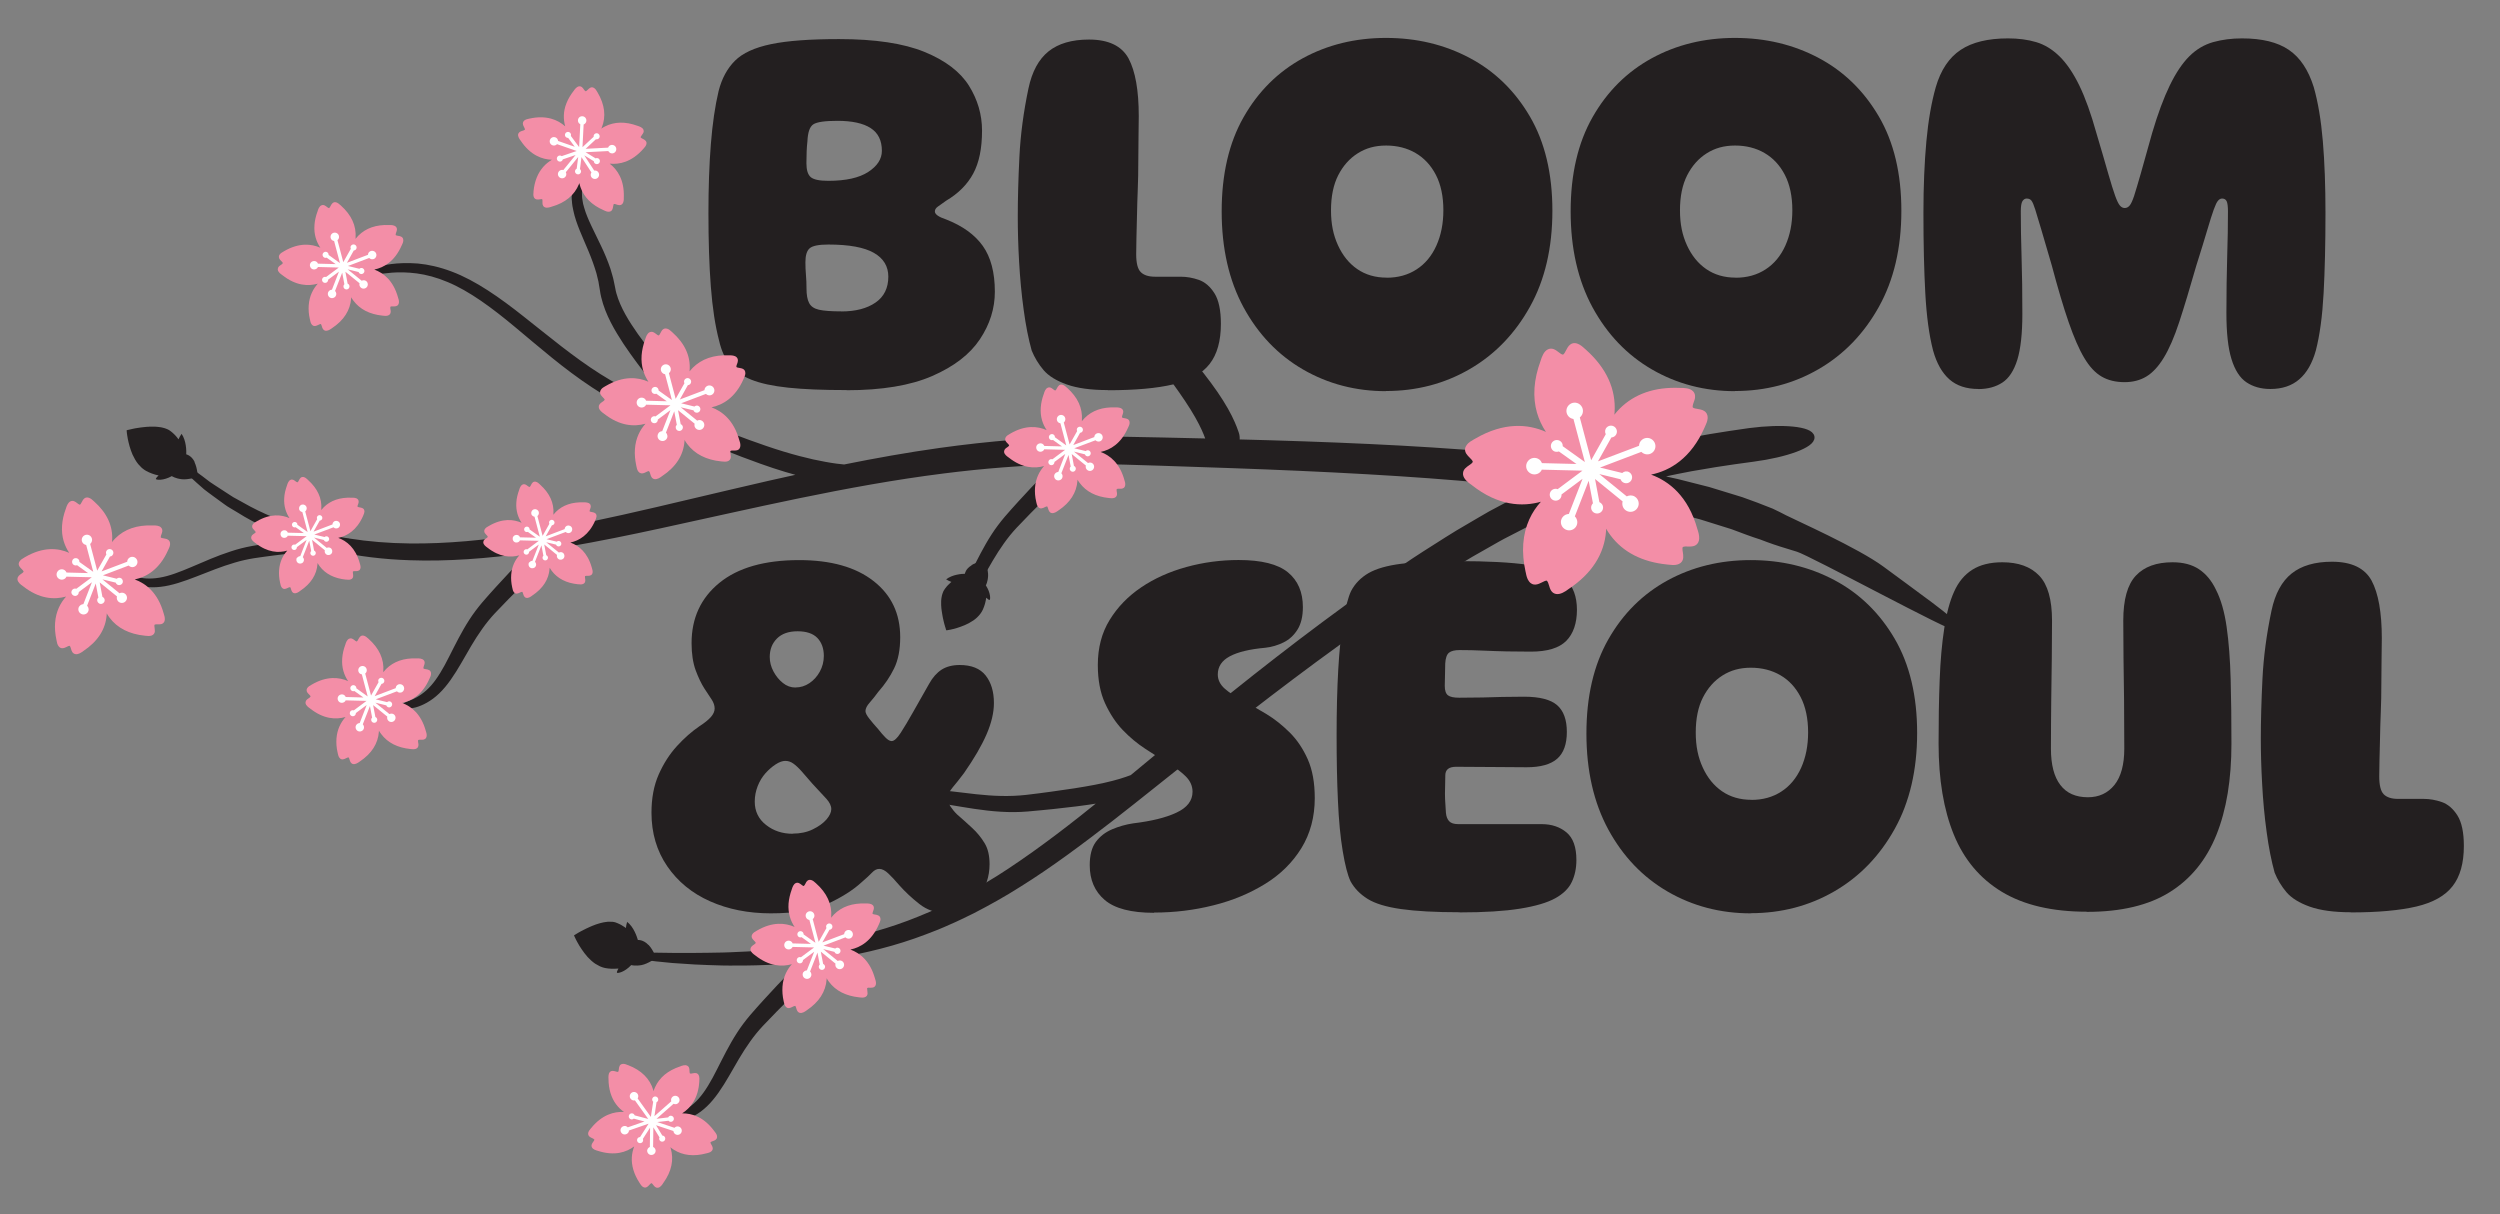 <?xml version="1.0" encoding="UTF-8"?>
<svg xmlns="http://www.w3.org/2000/svg" version="1.1" viewBox="0 0 321.73 156.24">
  <rect x="0" y="0" width="321.73" height="156.24" fill="#808080" stroke="none"/>
  <defs>
    <style>
      .st0 {
        stroke: #231f20;
        stroke-miterlimit: 10;
        stroke-width: .75px;
      }

      .st0, .st1, .st2 {
        fill: #231f20;
      }

      .st3 {
        fill: #fff;
      }

      .st4 {
        fill: #f48fa8;
      }

      .st1 {
        fill-rule: evenodd;
      }

      .st5 {
        fill: #f38ea7;
      }
    </style>
  </defs>
  <!-- Generator: Adobe Illustrator 29.1.0, SVG Export Plug-In . SVG Version: 2.0.0 Build 22)  -->
  <g>
    <g id="Layer_1">
      <g>
        <path class="st2" d="M108.94,50.2c-3.03,0-5.53-.1-7.51-.31-1.97-.21-3.56-.55-4.75-1.03-1.19-.48-2.11-1.12-2.75-1.93-.64-.8-1.1-1.83-1.38-3.06-.51-1.93-.86-4.25-1.07-6.96-.21-2.71-.31-5.88-.31-9.5,0-3.26.1-6.21.31-8.85.21-2.64.54-4.92,1-6.85.41-1.61,1.11-2.9,2.1-3.89s2.54-1.7,4.65-2.14c2.11-.44,5.03-.65,8.75-.65,4.64,0,8.3.55,10.99,1.65s4.59,2.55,5.72,4.34c1.12,1.79,1.69,3.72,1.69,5.79,0,2.3-.38,4.14-1.14,5.54-.76,1.4-1.92,2.56-3.48,3.48-.46.32-.82.57-1.07.76-.25.18-.38.39-.38.62,0,.37.48.71,1.45,1.03,2.11.83,3.69,1.96,4.72,3.41,1.03,1.45,1.55,3.41,1.55,5.89,0,2.16-.64,4.2-1.93,6.13-1.29,1.93-3.33,3.5-6.13,4.72-2.8,1.22-6.47,1.83-11.02,1.83ZM108.26,40.08c1.84,0,3.31-.38,4.41-1.14,1.1-.76,1.65-1.87,1.65-3.34,0-1.33-.62-2.35-1.86-3.06-1.24-.71-3.19-1.07-5.85-1.07-1.24,0-2.04.16-2.41.48-.37.32-.55.92-.55,1.79,0,.55.02,1.1.07,1.65.05.55.07,1.13.07,1.72,0,.83.11,1.46.34,1.89.23.44.65.72,1.27.86.62.14,1.57.21,2.86.21ZM106.6,23.27c2.25,0,3.96-.38,5.13-1.14s1.76-1.66,1.76-2.72c0-1.33-.48-2.31-1.45-2.93-.96-.62-2.39-.93-4.27-.93-1.61,0-2.64.15-3.1.45-.46.3-.71,1.02-.76,2.17-.05.41-.08.85-.1,1.31-.02.46-.03.96-.03,1.52,0,.87.18,1.47.55,1.79.37.32,1.12.48,2.27.48Z"/>
        <path class="st2" d="M142.56,50.2c-2.16,0-3.92-.24-5.27-.72-1.35-.48-2.35-1.1-3-1.86-.64-.76-1.15-1.6-1.52-2.51-.41-1.47-.76-3.21-1.03-5.23-.28-2.02-.47-4.09-.59-6.2-.12-2.11-.17-4.04-.17-5.79,0-2.3.07-4.87.21-7.71.14-2.85.53-5.79,1.17-8.82.46-2.16,1.32-3.74,2.58-4.75,1.26-1.01,3-1.52,5.2-1.52,2.52,0,4.22.82,5.1,2.44.87,1.63,1.31,4.1,1.31,7.4,0,.69-.01,1.56-.03,2.62-.02,1.06-.03,2.17-.03,3.34s-.02,2.35-.07,3.55c-.05,1.19-.08,2.32-.1,3.38-.02,1.06-.05,2.01-.07,2.86-.02.85-.03,1.53-.03,2.03,0,1.15.19,1.92.59,2.31.39.39,1,.59,1.83.59h3.31c.78,0,1.56.14,2.34.41.78.28,1.45.85,2,1.72.55.87.83,2.18.83,3.93,0,2.2-.48,3.93-1.45,5.17s-2.51,2.11-4.65,2.62-4.95.76-8.44.76Z"/>
        <path class="st2" d="M178.37,50.34c-3.9,0-7.46-.93-10.68-2.79-3.21-1.86-5.76-4.52-7.65-7.99-1.88-3.47-2.82-7.59-2.82-12.36s.94-8.82,2.82-12.12c1.88-3.31,4.42-5.83,7.61-7.58,3.19-1.74,6.76-2.62,10.71-2.62s7.54.86,10.78,2.58c3.24,1.72,5.82,4.24,7.75,7.54s2.89,7.35,2.89,12.12-.96,8.9-2.89,12.36c-1.93,3.47-4.51,6.14-7.75,8.02-3.24,1.88-6.83,2.82-10.78,2.82ZM178.44,35.74c1.47,0,2.75-.35,3.86-1.07,1.1-.71,1.95-1.73,2.55-3.06.6-1.33.9-2.85.9-4.55,0-1.79-.32-3.31-.96-4.55-.64-1.24-1.52-2.18-2.62-2.82-1.1-.64-2.37-.96-3.79-.96s-2.59.33-3.65,1c-1.06.67-1.89,1.61-2.51,2.82-.62,1.22-.93,2.72-.93,4.51s.3,3.2.9,4.51c.6,1.31,1.42,2.33,2.48,3.06,1.06.73,2.32,1.1,3.79,1.1Z"/>
        <path class="st2" d="M223.28,50.34c-3.9,0-7.46-.93-10.68-2.79-3.21-1.86-5.76-4.52-7.65-7.99-1.88-3.47-2.82-7.59-2.82-12.36s.94-8.82,2.82-12.12c1.88-3.31,4.42-5.83,7.61-7.58,3.19-1.74,6.76-2.62,10.71-2.62s7.54.86,10.78,2.58c3.24,1.72,5.82,4.24,7.75,7.54s2.89,7.35,2.89,12.12-.96,8.9-2.89,12.36c-1.93,3.47-4.51,6.14-7.75,8.02-3.24,1.88-6.83,2.82-10.78,2.82ZM223.35,35.74c1.47,0,2.75-.35,3.86-1.07,1.1-.71,1.95-1.73,2.55-3.06.6-1.33.9-2.85.9-4.55,0-1.79-.32-3.31-.96-4.55-.64-1.24-1.52-2.18-2.62-2.82-1.1-.64-2.37-.96-3.79-.96s-2.59.33-3.65,1c-1.06.67-1.89,1.61-2.51,2.82-.62,1.22-.93,2.72-.93,4.51s.3,3.2.9,4.51c.6,1.31,1.42,2.33,2.48,3.06,1.06.73,2.32,1.1,3.79,1.1Z"/>
        <path class="st2" d="M254.62,50.06c-1.56,0-2.81-.41-3.75-1.24-.94-.83-1.64-2.07-2.1-3.72-.51-1.97-.84-4.43-1-7.37-.16-2.94-.24-6.38-.24-10.33,0-3.44.13-6.52.38-9.23.25-2.71.66-5.03,1.21-6.96.64-2.2,1.71-3.8,3.2-4.79,1.49-.99,3.52-1.48,6.1-1.48,1.33,0,2.54.16,3.62.48,1.08.32,2.08.93,3,1.83.92.9,1.77,2.15,2.55,3.75.78,1.61,1.51,3.65,2.2,6.13.64,2.16,1.15,3.88,1.51,5.17.37,1.29.67,2.25.9,2.89.23.64.44,1.07.62,1.27.18.21.39.31.62.31s.44-.1.62-.31c.18-.21.38-.63.59-1.27.21-.64.49-1.61.86-2.89.37-1.29.85-3.01,1.45-5.17.73-2.48,1.49-4.52,2.27-6.13.78-1.61,1.62-2.86,2.51-3.75.9-.9,1.92-1.5,3.07-1.83,1.15-.32,2.39-.48,3.72-.48,2.57,0,4.58.49,6.03,1.48,1.45.99,2.51,2.58,3.2,4.79.55,1.93.94,4.25,1.17,6.96.23,2.71.34,5.79.34,9.23,0,3.95-.08,7.39-.24,10.33-.16,2.94-.49,5.4-1,7.37-.46,1.65-1.17,2.89-2.14,3.72-.96.83-2.2,1.24-3.72,1.24-1.2,0-2.22-.29-3.07-.86s-1.49-1.57-1.93-3c-.44-1.42-.65-3.4-.65-5.92,0-2.66.04-5.07.1-7.23.07-2.16.1-4.11.1-5.85,0-.64-.06-1.08-.17-1.31-.12-.23-.31-.34-.59-.34-.18,0-.36.09-.52.28-.16.18-.34.56-.55,1.14-.21.57-.48,1.45-.83,2.62-.34,1.17-.82,2.7-1.41,4.58-.83,2.89-1.56,5.32-2.2,7.27-.64,1.95-1.31,3.49-2,4.61-.69,1.13-1.44,1.93-2.24,2.41-.8.48-1.73.72-2.79.72-1.15,0-2.14-.24-2.96-.72-.83-.48-1.57-1.28-2.24-2.41-.67-1.12-1.33-2.65-2-4.58-.67-1.93-1.39-4.36-2.17-7.3-.55-1.88-1-3.41-1.34-4.58-.34-1.17-.61-2.04-.79-2.62-.18-.57-.34-.95-.48-1.14-.14-.18-.34-.28-.62-.28-.23,0-.41.12-.55.34-.14.23-.21.67-.21,1.31,0,1.75.03,3.72.1,5.92.07,2.2.1,4.64.1,7.3,0,2.53-.22,4.49-.65,5.89-.44,1.4-1.08,2.38-1.93,2.93-.85.55-1.87.83-3.07.83Z"/>
        <path class="st2" d="M99.2,117.54c-2.89,0-5.5-.52-7.82-1.55-2.32-1.03-4.16-2.54-5.51-4.51-1.35-1.97-2.03-4.27-2.03-6.89,0-1.88.31-3.52.93-4.92.62-1.4,1.4-2.62,2.34-3.65.94-1.03,1.92-1.89,2.93-2.58.64-.41,1.12-.8,1.45-1.17.32-.37.48-.73.48-1.1s-.13-.75-.38-1.14c-.25-.39-.56-.86-.93-1.41-.41-.64-.79-1.43-1.14-2.38-.34-.94-.52-2.1-.52-3.48,0-3.21,1.19-5.8,3.58-7.75,2.39-1.95,5.81-2.93,10.26-2.93,4.09,0,7.28.9,9.57,2.69,2.3,1.79,3.44,4.2,3.44,7.23,0,1.61-.26,2.95-.79,4.03-.53,1.08-1.21,2.08-2.03,3-.37.51-.73.96-1.1,1.38-.37.41-.55.78-.55,1.1,0,.23.16.55.48.96.32.41.71.87,1.17,1.38.32.41.63.77.93,1.07.3.3.56.45.79.45.32,0,.71-.36,1.17-1.07.46-.71,1-1.62,1.62-2.72.62-1.1,1.3-2.3,2.03-3.58.46-.83,1-1.43,1.62-1.83.62-.39,1.39-.59,2.31-.59,1.52,0,2.63.45,3.34,1.34.71.9,1.07,2.08,1.07,3.55,0,1.24-.32,2.59-.96,4.06-.64,1.47-1.61,3.12-2.89,4.96-.55.73-1.03,1.34-1.45,1.83-.41.48-.62.95-.62,1.41,0,.37.11.72.34,1.07.23.34.5.68.83,1,.69.6,1.34,1.18,1.96,1.76.62.57,1.15,1.22,1.58,1.93.44.71.65,1.62.65,2.72,0,1.61-.49,3.05-1.48,4.34-.99,1.29-2.4,1.93-4.24,1.93-1.24,0-2.34-.38-3.31-1.14s-1.84-1.57-2.62-2.45c-.51-.6-.96-1.09-1.38-1.48-.41-.39-.8-.59-1.17-.59-.32,0-.63.16-.93.48-.3.32-.75.73-1.34,1.24-1.1,1.01-2.55,1.93-4.34,2.76-1.79.83-4.25,1.24-7.37,1.24ZM102.02,107.28c.96,0,1.83-.18,2.58-.55.76-.37,1.34-.79,1.76-1.27.41-.48.62-.93.62-1.34s-.21-.85-.62-1.31c-.41-.46-1.01-1.1-1.79-1.93-.55-.64-1.02-1.18-1.41-1.62-.39-.44-.75-.77-1.07-1-.32-.23-.67-.34-1.03-.34s-.78.15-1.24.45c-.46.3-.9.68-1.31,1.14-.41.46-.75,1.01-1,1.65-.25.64-.38,1.31-.38,2,0,1.24.48,2.24,1.45,3,.96.76,2.11,1.14,3.44,1.14ZM102.37,88.47c.64,0,1.24-.18,1.79-.55.55-.37,1-.86,1.34-1.48.34-.62.52-1.3.52-2.03,0-.96-.28-1.73-.83-2.31-.55-.57-1.4-.86-2.55-.86s-2.03.31-2.65.93c-.62.62-.93,1.41-.93,2.38,0,.64.16,1.26.48,1.86.32.6.72,1.09,1.21,1.48.48.39,1.02.59,1.62.59Z"/>
        <path class="st2" d="M148.51,117.47c-2.94,0-5.05-.55-6.34-1.65-1.29-1.1-1.93-2.59-1.93-4.48,0-1.28.26-2.28.79-3,.53-.71,1.23-1.25,2.1-1.62.87-.37,1.77-.62,2.69-.76,2.34-.28,4.2-.73,5.58-1.38,1.38-.64,2.07-1.54,2.07-2.69,0-.73-.29-1.39-.86-1.96-.57-.57-1.32-1.14-2.24-1.69-.92-.55-1.91-1.17-2.96-1.86-1.06-.69-2.03-1.5-2.93-2.44-.9-.94-1.65-2.09-2.27-3.44-.62-1.35-.93-3-.93-4.92,0-2.2.5-4.13,1.52-5.79,1.01-1.65,2.36-3.05,4.06-4.2,1.7-1.15,3.64-2.02,5.82-2.62,2.18-.6,4.42-.9,6.72-.9,2.94,0,5.05.53,6.34,1.58,1.29,1.06,1.93,2.55,1.93,4.48,0,1.19-.23,2.16-.69,2.89-.46.74-1.06,1.29-1.79,1.65s-1.52.6-2.34.69c-2.02.18-3.55.55-4.58,1.1-1.03.55-1.55,1.33-1.55,2.34,0,.69.3,1.3.9,1.83.6.53,1.38,1.04,2.34,1.55.96.51,1.97,1.08,3.03,1.72,1.06.64,2.05,1.44,3,2.38.94.94,1.71,2.09,2.31,3.44.6,1.35.9,3.02.9,4.99,0,2.43-.58,4.58-1.72,6.44-1.15,1.86-2.71,3.4-4.68,4.61-1.98,1.22-4.19,2.14-6.65,2.75-2.46.62-4.99.93-7.61.93Z"/>
        <path class="st2" d="M187.84,117.4c-3.12,0-5.64-.14-7.54-.41s-3.34-.71-4.3-1.31c-.96-.6-1.7-1.35-2.2-2.27-.37-.78-.7-2.07-1-3.86-.3-1.79-.51-3.96-.62-6.51-.12-2.55-.17-5.36-.17-8.44s.07-5.92.21-8.4.36-4.59.65-6.34c.3-1.74.63-3.01,1-3.79.5-.96,1.25-1.73,2.24-2.31.99-.57,2.4-.98,4.24-1.21,1.84-.23,4.25-.34,7.23-.34,3.81,0,6.84.16,9.09.48,2.25.32,3.86.94,4.82,1.86.96.92,1.45,2.23,1.45,3.93s-.46,3.08-1.38,4c-.92.92-2.43,1.38-4.55,1.38-1.06,0-2.09-.01-3.1-.03-1.01-.02-2.02-.06-3.03-.1-1.01-.05-2.02-.07-3.03-.07-.64,0-1.1.11-1.38.34-.28.23-.44.69-.48,1.38,0,.51-.01,1-.03,1.48-.02.48-.03.95-.03,1.41,0,.6.14,1,.41,1.21s.76.31,1.45.31c1.15,0,2.15-.01,3-.03.85-.02,1.7-.04,2.55-.07.85-.02,1.78-.03,2.79-.03,2.02,0,3.44.37,4.27,1.1.83.73,1.24,1.88,1.24,3.44s-.41,2.71-1.24,3.44c-.83.73-2.14,1.1-3.93,1.1-1.29,0-2.71-.01-4.27-.03-1.56-.02-3.17-.03-4.82-.03-.92,0-1.38.37-1.38,1.1,0,.55-.01,1.09-.03,1.62-.02.53-.02,1.01,0,1.45.02.44.04.82.07,1.14.02.32.04.53.04.62.04.46.18.82.41,1.07.23.25.62.38,1.17.38h10.74c1.29,0,2.35.36,3.2,1.07.85.71,1.27,1.89,1.27,3.55,0,1.06-.2,2-.59,2.82-.39.83-1.1,1.53-2.13,2.1-1.03.57-2.55,1.02-4.55,1.34s-4.58.48-7.75.48Z"/>
        <path class="st2" d="M225.31,117.54c-3.9,0-7.46-.93-10.68-2.79-3.21-1.86-5.76-4.52-7.65-7.99-1.88-3.47-2.82-7.59-2.82-12.36s.94-8.82,2.82-12.12c1.88-3.31,4.42-5.83,7.61-7.58,3.19-1.74,6.76-2.62,10.71-2.62s7.54.86,10.78,2.58c3.24,1.72,5.82,4.24,7.75,7.54,1.93,3.31,2.89,7.35,2.89,12.12s-.96,8.9-2.89,12.36c-1.93,3.47-4.51,6.14-7.75,8.02-3.24,1.88-6.83,2.82-10.78,2.82ZM225.38,102.94c1.47,0,2.75-.35,3.86-1.07,1.1-.71,1.95-1.73,2.55-3.06.6-1.33.9-2.85.9-4.55,0-1.79-.32-3.31-.96-4.55-.64-1.24-1.51-2.18-2.62-2.82-1.1-.64-2.37-.96-3.79-.96s-2.59.33-3.65,1c-1.06.67-1.89,1.61-2.51,2.82-.62,1.22-.93,2.72-.93,4.51s.3,3.2.9,4.51c.6,1.31,1.42,2.33,2.48,3.06,1.06.73,2.32,1.1,3.79,1.1Z"/>
        <path class="st2" d="M268.56,117.33c-4.46,0-8.09-.85-10.92-2.55-2.82-1.7-4.89-4.16-6.2-7.37-1.31-3.21-1.96-7.12-1.96-11.71,0-2.94.04-5.66.14-8.16.09-2.5.29-4.73.59-6.68.3-1.95.72-3.52,1.27-4.72.55-1.24,1.33-2.18,2.34-2.82,1.01-.64,2.3-.96,3.86-.96,2.07,0,3.65.57,4.75,1.72,1.1,1.15,1.65,3.08,1.65,5.79,0,1.61-.01,3.23-.03,4.86-.02,1.63-.05,3.39-.07,5.27-.02,1.88-.04,3.99-.04,6.34,0,2.07.4,3.63,1.21,4.68.8,1.06,1.99,1.58,3.55,1.58,1.42,0,2.56-.53,3.41-1.58.85-1.06,1.27-2.62,1.27-4.68,0-2.34-.01-4.45-.03-6.34-.02-1.88-.05-3.64-.07-5.27-.02-1.63-.03-3.25-.03-4.86,0-2.71.54-4.64,1.62-5.79,1.08-1.15,2.65-1.72,4.72-1.72,1.38,0,2.51.3,3.41.9.9.6,1.62,1.47,2.17,2.62.64,1.24,1.1,2.84,1.38,4.79.28,1.95.45,4.2.52,6.75.07,2.55.1,5.32.1,8.3,0,4.59-.64,8.5-1.93,11.71-1.29,3.21-3.28,5.67-5.99,7.37-2.71,1.7-6.27,2.55-10.68,2.55Z"/>
        <path class="st2" d="M302.52,117.4c-2.16,0-3.92-.24-5.27-.72-1.35-.48-2.35-1.1-3-1.86-.64-.76-1.15-1.6-1.52-2.51-.41-1.47-.76-3.21-1.03-5.23-.28-2.02-.47-4.09-.58-6.2-.12-2.11-.17-4.04-.17-5.79,0-2.3.07-4.87.21-7.71.14-2.85.53-5.79,1.17-8.82.46-2.16,1.32-3.74,2.58-4.75,1.26-1.01,3-1.52,5.2-1.52,2.52,0,4.22.82,5.1,2.44.87,1.63,1.31,4.1,1.31,7.4,0,.69-.01,1.56-.03,2.62-.02,1.06-.03,2.17-.03,3.34s-.02,2.35-.07,3.55c-.05,1.19-.08,2.32-.1,3.38-.02,1.06-.05,2.01-.07,2.86-.02.85-.03,1.53-.03,2.03,0,1.15.19,1.92.58,2.31.39.39,1,.59,1.83.59h3.31c.78,0,1.56.14,2.34.41.78.28,1.45.85,2,1.72.55.87.83,2.18.83,3.93,0,2.2-.48,3.93-1.45,5.17-.96,1.24-2.51,2.11-4.65,2.62-2.13.5-4.95.76-8.44.76Z"/>
      </g>
      <path class="st1" d="M83.45,121.61c-.66-.71-1.36-.64-1.36-.64-.11-.38-.51-1.66-1.38-2.33-.08.25-.14.52-.16.79-.05-.04-.1-.07-.15-.11-.14-.1-.28-.19-.43-.27-.06-.03-.11-.06-.17-.09-.2-.1-.4-.19-.61-.26-.11-.03-.23-.06-.35-.07-.04,0-.08,0-.12,0-.08,0-.17-.01-.25-.01-.05,0-.1,0-.15,0-.08,0-.16,0-.24.02-.05,0-.11.01-.17.02-.08.01-.16.03-.25.04-.06.01-.11.02-.17.04-.08.02-.17.04-.25.06-.06.02-.11.03-.17.05-.09.03-.18.06-.26.08-.05.02-.1.03-.15.05-.11.04-.21.08-.31.12-.04.02-.09.03-.13.05-.13.05-.25.1-.37.16-.06.03-.12.05-.17.08-.07.03-.15.07-.22.1-.06.03-.12.06-.18.09-.06.03-.12.06-.18.09-.06.03-.11.06-.17.09-.05.03-.11.06-.16.08-.06.03-.11.06-.16.09-.04.02-.09.05-.13.07-.05.03-.1.06-.15.09-.03.02-.06.03-.08.05-.06.03-.1.06-.15.09,0,0-.02.01-.03.02-.12.08-.2.12-.2.12,0,0,0,.02.02.06,0,0,0,.01.01.02.02.04.04.08.06.14,0,.02.02.03.03.06.03.07.07.16.12.25,0,0,0,.01.01.02.05.11.12.23.19.36,0,0,.01.02.02.03.06.12.13.24.21.37.02.03.03.05.05.08.07.12.15.25.24.37.02.02.03.05.05.07.2.3.43.61.69.9.01.01.02.03.03.04.02.02.03.03.05.05.12.13.25.26.38.38.03.03.06.06.09.08.16.14.32.27.49.38.03.02.06.03.09.05.14.09.3.17.45.25.05.02.1.05.15.07.19.08.38.14.58.18.27.05.53.08.79.09.07,0,.14,0,.21,0,.21,0,.41,0,.6-.02.03,0,.07,0,.11,0-.16.26-.24.49-.19.54.1.08.95-.06,1.83-.99,0,0,.5.15,1.33,0,.83-.16,1.87-.91,1.87-.91,0,0-.31-.98-.97-1.69Z"/>
      <path class="st1" d="M125.05,72.75c-.79.44-.88,1.09-.88,1.09-.37,0-1.62.09-2.41.72.21.13.44.24.68.33-.04.04-.09.07-.13.11-.12.1-.23.21-.34.33-.04.04-.08.09-.12.13-.13.16-.26.32-.37.5-.06.09-.1.19-.14.3-.01.04-.02.07-.04.11-.02.07-.05.15-.07.22-.01.05-.02.09-.03.14-.01.07-.03.15-.04.22,0,.05-.01.1-.02.15,0,.08-.01.15-.02.23,0,.05,0,.11,0,.16,0,.08,0,.16,0,.24,0,.05,0,.11,0,.16,0,.09.01.17.02.26,0,.05,0,.1.01.15.01.1.02.21.04.31,0,.04.01.09.02.13.02.12.04.25.06.37.01.06.02.12.03.17.01.07.03.15.04.22.01.06.03.12.04.18.01.06.03.12.04.18.01.06.03.12.04.17.01.05.03.11.04.16.02.06.03.11.04.16.01.04.02.09.04.13.02.06.03.1.04.15,0,.03.02.06.03.09.02.06.03.11.05.15,0,0,0,.02,0,.03.04.13.07.21.07.21,0,0,.02,0,.06,0,0,0,.01,0,.02,0,.04,0,.08-.01.14-.02.02,0,.03,0,.06-.01.07-.01.16-.03.26-.05,0,0,.01,0,.02,0,.11-.02.23-.05.37-.09.01,0,.02,0,.03,0,.12-.03.25-.07.38-.11.03,0,.06-.02.09-.03.13-.04.26-.08.39-.13.03,0,.05-.02.08-.03.32-.11.64-.25.97-.42.01,0,.03-.01.04-.02.02,0,.04-.02.05-.03.15-.08.29-.17.43-.26.03-.02.06-.04.1-.06.16-.11.31-.23.45-.36.02-.02.04-.04.07-.07.12-.11.22-.23.32-.35.03-.04.06-.08.09-.12.11-.15.21-.31.29-.49.11-.23.19-.47.26-.7.02-.06.04-.13.05-.19.05-.19.09-.37.11-.55,0-.03.02-.07.02-.1.2.2.39.33.44.29.1-.07.16-.87-.49-1.88,0,0,.25-.42.29-1.21.04-.79-.4-1.9-.4-1.9,0,0-.96.06-1.74.5Z"/>
      <path class="st1" d="M25.07,59.49c-.41-.88-1.1-1.02-1.1-1.02.02-.4.02-1.74-.6-2.64-.15.21-.29.46-.4.71-.04-.05-.07-.1-.11-.15-.1-.14-.21-.26-.33-.39-.04-.05-.09-.1-.14-.14-.16-.16-.33-.3-.51-.43-.09-.07-.2-.12-.31-.18-.04-.02-.08-.03-.12-.05-.08-.03-.15-.06-.24-.09-.05-.02-.1-.03-.15-.04-.08-.02-.16-.04-.24-.06-.05-.01-.11-.02-.16-.03-.08-.01-.16-.02-.25-.03-.06,0-.11-.01-.17-.02-.09,0-.17-.01-.26-.02-.06,0-.12,0-.18,0-.09,0-.18,0-.28,0-.05,0-.11,0-.16,0-.11,0-.22,0-.33.02-.05,0-.09,0-.14,0-.14.01-.27.02-.4.04-.06,0-.13.02-.19.02-.08,0-.16.02-.24.03-.07,0-.13.02-.2.03-.07.01-.14.02-.2.03-.07.01-.13.02-.19.03-.06.01-.12.02-.17.03-.06.01-.12.02-.18.04-.05,0-.1.02-.14.03-.06.01-.11.02-.17.04-.03,0-.06.01-.09.02-.06.01-.12.03-.17.04-.01,0-.02,0-.03,0-.14.03-.22.06-.22.06,0,0,0,.02,0,.06,0,0,0,.02,0,.03,0,.04,0,.09.02.16,0,.02,0,.04,0,.06,0,.08.02.17.04.28,0,0,0,.02,0,.02.02.12.04.25.07.4,0,.01,0,.02,0,.03.02.13.05.27.09.41,0,.03.01.06.02.09.03.14.07.28.11.43,0,.03.01.06.02.08.1.35.23.71.38,1.07,0,.01.01.03.02.04,0,.02.02.04.03.06.07.16.16.32.25.48.02.04.04.07.06.11.11.18.22.35.35.51.02.03.04.05.07.08.11.13.23.26.35.37.04.04.08.07.12.11.16.13.32.25.5.35.24.13.48.24.73.33.07.03.13.05.2.07.19.07.39.12.58.16.03,0,.07.02.1.03-.23.2-.38.4-.35.46.07.11.92.24,2.05-.38,0,0,.43.3,1.27.4.84.1,2.06-.3,2.06-.3,0,0,0-1.03-.41-1.9Z"/>
      <path class="st0" d="M126.16,74.17c.85-1.47,1.71-3.04,2.74-4.47.51-.72,1.06-1.4,1.65-2.03.6-.64,1.23-1.28,1.82-1.89,1.19-1.22,2.33-2.34,3.34-3.26,1.01-.93,1.9-1.63,2.57-2.08.67-.46,1.11-.68,1.18-.73.19-.1.35-.23.48-.37.04,0,.08,0,.13,0,3.09,0,6.23.14,9.3.22,3.08.1,6.13.21,9.13.31,12,.43,23.26,1.01,32.95,1.94,2.56.23,5,.5,7.33.8-.05.02-.1.05-.15.07-.88.42-1.78.84-2.7,1.28-.89.47-1.8.95-2.72,1.44-.46.24-.92.49-1.39.74-.46.26-.92.53-1.38.8-.92.54-1.86,1.09-2.81,1.65-.95.56-1.87,1.18-2.82,1.77-.94.61-1.92,1.2-2.86,1.84-.95.64-1.9,1.3-2.87,1.95-.96.66-1.95,1.31-2.9,2.01-7.72,5.48-15.62,11.66-23.31,18.01-2.41,1.97-4.79,3.95-7.16,5.91-.21.08-.44.17-.72.26-.95.33-2.32.7-3.99,1.02-1.66.32-3.61.62-5.7.9-1.04.14-2.13.29-3.21.41-1.06.12-2.15.16-3.24.14-2.19-.04-4.38-.36-6.46-.6-2.08-.24-4.08-.37-5.77-.1-1.71.26-3.01.96-3.79,1.55-.79.6-1.13,1.05-1.09,1.09.05.06.48-.3,1.29-.78.82-.47,2.07-1.02,3.68-1.16,1.6-.16,3.5.06,5.55.4,2.04.33,4.26.75,6.54.88,1.14.07,2.29.07,3.43-.03,1.12-.09,2.19-.21,3.25-.31,2.11-.22,4.09-.46,5.82-.75.38-.06.74-.13,1.09-.2-4.11,3.34-8.22,6.52-12.37,9.27-1.91,1.28-3.86,2.41-5.78,3.46-.98.5-1.94,1.02-2.92,1.46-.49.22-.96.46-1.45.67-.49.2-.97.41-1.46.61-3.87,1.59-7.72,2.6-11.31,3.28-3.6.67-6.95,1.03-9.93,1.22-.74.06-1.47.07-2.16.11-.7.02-1.37.08-2.02.08-1.29.01-2.48.06-3.55.05-1.07,0-2.03,0-2.87,0-.83-.01-1.54-.02-2.12-.03-1.15,0-1.77.02-1.77.08,0,.06.6.16,1.75.29.57.06,1.28.14,2.12.21.84.05,1.8.12,2.87.19,1.08.07,2.27.08,3.58.13.65.03,1.33,0,2.03,0,.7,0,1.43.01,2.19-.02,2.15-.05,4.52-.2,7.03-.49-.68.52-1.49,1.21-2.36,2.07-1.02.99-2.13,2.17-3.29,3.45-.58.64-1.17,1.29-1.76,1.98-.6.71-1.17,1.46-1.67,2.24-1.01,1.56-1.81,3.21-2.57,4.7-.75,1.5-1.52,2.83-2.38,3.8-.85.97-1.79,1.55-2.48,1.86-.7.29-1.13.43-1.12.5,0,.05.46.03,1.24-.16.77-.21,1.86-.73,2.87-1.71,1.02-.97,1.91-2.34,2.76-3.8.85-1.47,1.71-3.04,2.74-4.47.51-.72,1.06-1.4,1.65-2.03.6-.64,1.23-1.28,1.82-1.89,1.19-1.22,2.33-2.34,3.34-3.26,1.01-.93,1.9-1.63,2.57-2.08.67-.46,1.11-.68,1.18-.73.42-.24.74-.59.84-.93,3.61-.6,7.49-1.52,11.41-3.02.5-.2,1.01-.39,1.52-.59.51-.2,1.01-.43,1.51-.65,1.02-.43,2.02-.94,3.04-1.43,2.01-1.04,4.04-2.16,6.01-3.42,3.99-2.48,7.86-5.39,11.74-8.38,3.87-3.01,7.73-6.14,11.63-9.23,7.77-6.2,15.7-12.22,23.42-17.54.95-.68,1.93-1.31,2.89-1.95.96-.63,1.91-1.26,2.85-1.89.94-.62,1.9-1.18,2.84-1.77.94-.57,1.86-1.17,2.79-1.7.93-.53,1.85-1.06,2.76-1.57.46-.26.9-.52,1.36-.76.46-.24.91-.47,1.36-.7.9-.46,1.78-.92,2.65-1.37.89-.41,1.76-.81,2.61-1.2.43-.2.85-.39,1.27-.58.43-.17.85-.34,1.27-.51.84-.33,1.66-.66,2.46-.98.11-.04.22-.07.33-.11,1.74.29,3.39.59,4.93.87,1.71.38,3.3.7,4.74,1.04,1.43.37,2.72.71,3.87,1.01,1.13.35,2.11.66,2.94.92.41.13.79.25,1.12.35.33.12.62.23.86.32.5.18.83.31.99.37.63.23,1.25.45,1.86.64.59.23,1.17.44,1.72.63,1.1.38,2.14.66,2.99.94,1.72.51,20.14,10.54,20.38,10.1s-5.87-4.76-9.54-7.49c-3.26-2.42-11.42-6.03-12.51-6.6-.54-.28-1.12-.58-1.73-.86-.62-.25-1.26-.5-1.92-.75-.17-.06-.52-.19-1.04-.38-.26-.09-.56-.21-.91-.33-.35-.11-.74-.23-1.17-.36-.87-.26-1.89-.58-3.07-.94-1.19-.3-2.53-.64-4.02-1.02-.99-.23-2.06-.45-3.18-.68.42-.1.85-.2,1.26-.29,1.32-.33,2.57-.54,3.7-.77,4.56-.82,7.46-1.14,7.99-1.23,4.27-.56,7.66-1.81,7.53-2.8-.13-.99-3.7-1.35-8.01-.78-.54.1-3.46.44-8.17,1.33-1.17.24-2.46.47-3.84.84-.69.17-1.41.35-2.15.53-.73.22-1.49.44-2.26.67-.39.12-.78.23-1.18.35-.4.13-.79.28-1.2.42-.38.13-.78.28-1.18.42-4.02-.56-8.51-1.12-13.37-1.51-9.68-.83-20.82-1.3-32.67-1.6.02-.1.05-.21.05-.32.02-.28,0-.57-.11-.86-.05-.14-.3-.93-.87-2.07-.57-1.14-1.47-2.6-2.63-4.16-1.16-1.57-2.56-3.28-4.08-5.06-.38-.44-.77-.89-1.16-1.34-.4-.45-.77-.89-1.22-1.38-.88-.95-1.84-1.83-2.84-2.62-2.01-1.59-4.15-2.86-6.06-4.07-1.92-1.2-3.61-2.37-4.76-3.63-1.17-1.25-1.69-2.59-1.92-3.58-.23-.99-.27-1.61-.41-1.62-.11,0-.32.59-.31,1.71,0,.56.1,1.24.34,2,.24.76.64,1.58,1.21,2.37,1.14,1.6,2.87,3.03,4.71,4.41,1.85,1.39,3.82,2.77,5.56,4.35.87.79,1.68,1.62,2.39,2.5.35.42.72.93,1.08,1.39.36.47.72.93,1.07,1.39,1.4,1.83,2.67,3.56,3.68,5.08,1.02,1.52,1.74,2.83,2.17,3.78.41.89.57,1.47.62,1.63-2.03-.05-4.07-.09-6.14-.14-3.09-.05-6.19-.15-9.38-.12-6.35.04-12.77.58-19.1,1.46-4.16.58-8.28,1.32-12.35,2.14-.58-.05-1.42-.15-2.5-.35-1.93-.34-4.57-1-7.63-2.05-2.92-.99-6.23-2.28-9.74-3.72.15-.42.1-1-.11-1.48-.05-.12-.36-.79-.96-1.66-.59-.88-1.47-2.01-2.51-3.3-1.04-1.29-2.24-2.76-3.4-4.38-1.14-1.62-2.29-3.43-2.83-5.36-.08-.24-.11-.48-.16-.72l-.17-.82-.09-.41-.11-.4c-.08-.26-.15-.53-.23-.79-.35-1.03-.76-2.01-1.2-2.92-.86-1.83-1.76-3.45-2.18-4.94-.05-.19-.1-.37-.15-.54-.04-.18-.06-.36-.09-.53-.07-.34-.06-.67-.07-.98.01-.62.1-1.16.24-1.58.1-.44.28-.76.36-.99.09-.23.13-.36.1-.38-.03-.02-.12.08-.26.29-.14.21-.38.5-.54.96-.21.43-.37,1.01-.44,1.68-.02.34-.06.7,0,1.08.02.19.02.39.06.58.04.19.08.39.12.6.34,1.63,1.18,3.34,1.94,5.17.38.91.73,1.87,1.02,2.85.06.25.12.49.18.74l.09.37.06.38.13.76c.05.28.08.58.16.85.54,2.25,1.71,4.18,2.83,5.9,1.15,1.72,2.33,3.24,3.33,4.56,1,1.31,1.82,2.42,2.34,3.24.53.82.74,1.32.78,1.41,0,.01,0,.02.02.03-1.47-.61-2.96-1.23-4.45-1.88-1.88-.83-3.72-1.83-5.49-2.95-3.55-2.24-6.77-4.96-9.89-7.41-3.1-2.46-6.19-4.64-9.22-5.77-1.5-.57-2.95-.89-4.25-1.01-1.3-.1-2.43-.05-3.35.07-.92.13-1.63.29-2.1.44-.47.14-.72.23-.71.26,0,.03.27,0,.75-.08.48-.09,1.19-.18,2.1-.26.91-.07,2.01-.06,3.26.1,1.25.17,2.63.53,4.05,1.13,2.87,1.19,5.82,3.38,8.84,5.9,3.03,2.52,6.23,5.34,9.83,7.7,1.79,1.19,3.67,2.26,5.61,3.15,1.93.88,3.81,1.69,5.66,2.5,3.69,1.59,7.2,3.03,10.31,4.13,2.22.8,4.24,1.39,5.96,1.81-6.68,1.45-13.19,3.05-19.47,4.51-5.76,1.34-11.33,2.56-16.65,3.4-5.32.85-10.38,1.32-15.06,1.27-2.79-.03-5.42-.25-7.87-.64-.02,0-.03,0-.05-.01-.05,0-.21-.04-.46-.07-1.47-.25-2.88-.56-4.2-.92-3.65-1-6.71-2.3-9.07-3.66-.3-.16-.59-.32-.87-.48-.28-.15-.56-.3-.81-.48-.51-.33-.98-.64-1.43-.93-.44-.29-.86-.55-1.23-.81-.36-.27-.68-.52-.97-.74-1.17-.88-1.82-1.33-1.86-1.28-.04.05.52.59,1.63,1.57.28.24.59.52.93.82.35.28.76.57,1.19.89.43.32.9.66,1.4,1.02.24.19.52.35.8.52.28.17.57.34.87.52,2.29,1.45,5.29,2.86,8.89,3.99-1.37.13-2.91.34-4.55.59-.85.14-1.72.25-2.61.42-.9.16-1.8.39-2.67.68-3.5,1.12-6.64,2.99-9.26,3.4-1.3.22-2.41.1-3.13-.15-.19-.04-.35-.11-.48-.17-.14-.06-.25-.1-.35-.14-.19-.08-.3-.11-.31-.09s.08.08.26.19c.1.06.21.12.34.2.13.08.29.17.48.23.73.33,1.9.53,3.27.36,2.77-.31,6-2.1,9.42-3.09.85-.26,1.72-.45,2.59-.59.86-.14,1.75-.24,2.6-.36,1.69-.22,3.29-.4,4.66-.5,1.33-.1,2.44-.11,3.26-.05,2.92.65,6.14,1.06,9.59,1.17,4.77.17,9.94-.21,15.34-.97.42-.06.84-.13,1.26-.19-.59.47-1.24,1.05-1.94,1.74-1.02.99-2.13,2.17-3.29,3.45-.58.64-1.17,1.29-1.76,1.98-.6.71-1.17,1.46-1.67,2.24-1.01,1.56-1.81,3.21-2.57,4.7-.75,1.5-1.52,2.83-2.38,3.8-.85.97-1.79,1.55-2.48,1.86-.7.29-1.13.43-1.12.5,0,.05.46.03,1.24-.16.77-.21,1.86-.73,2.87-1.71,1.02-.97,1.91-2.34,2.76-3.8.85-1.47,1.71-3.04,2.74-4.47.51-.72,1.06-1.4,1.65-2.03.6-.64,1.23-1.28,1.82-1.89,1.19-1.22,2.33-2.34,3.34-3.26,1.01-.93,1.9-1.63,2.57-2.08.67-.46,1.1-.68,1.18-.73.34-.19.61-.46.76-.73,3.86-.67,7.82-1.47,11.86-2.35,11.59-2.5,23.9-5.48,36.42-7.06,5.15-.65,10.33-1.07,15.46-1.18-.64.5-1.39,1.16-2.19,1.94-1.02.99-2.13,2.17-3.29,3.45-.58.64-1.17,1.29-1.76,1.98-.6.71-1.17,1.46-1.67,2.24-1.01,1.56-1.81,3.21-2.57,4.7"/>
      <g>
        <path class="st5" d="M199.06,74.73c.14.12.21.36.29.62.12.41.28.97.89,1.09.56.1,1.18-.29,1.65-.65,2.96-1.97,4.59-4.49,4.8-7.49h0c0-.09,0-.18,0-.27.17.3.36.59.58.88,1.62,2.16,4.08,3.42,7.3,3.74.06,0,.12.01.18.02.36.04.76.09,1.15-.03.44-.14.69-.45.72-.9.02-.22-.02-.44-.05-.65-.03-.19-.06-.37-.05-.53,0-.06.01-.11.03-.15.16-.1.41-.09.68-.08.43.01,1.01.03,1.31-.51.07-.14.12-.3.13-.48.03-.43-.12-.93-.24-1.28-1.17-4.2-3.63-6.13-5.95-6.98,2.43-.51,5.13-2.07,6.89-6.07.02-.05.05-.11.07-.16.14-.3.29-.64.32-1.01h0s0-.06,0-.09c0-.91-.79-1.04-1.27-1.12-.25-.04-.52-.08-.65-.2-.01-.04-.01-.09-.01-.15.01-.15.07-.33.14-.52.08-.21.16-.43.17-.66.02-.29-.06-.54-.25-.74-.39-.41-1.11-.45-1.7-.44-3.23-.14-5.83.76-7.74,2.66-.26.26-.48.52-.7.79,0-.09.02-.17.03-.27h0c.21-3.01-1.04-5.74-3.7-8.11-.04-.04-.1-.08-.14-.12-.26-.24-.57-.52-.95-.65-.86-.29-1.23.43-1.45.86-.12.23-.24.47-.39.56-.18-.01-.38-.17-.59-.33-.34-.26-.8-.62-1.36-.35-.51.24-.77.92-.94,1.48-.44,1.19-.7,2.35-.78,3.45-.17,2.38.51,4.25,1.47,5.69-2.26-1-5.36-1.32-9.12.88-.05.03-.1.06-.16.09-.31.18-.66.37-.91.7-.13.18-.21.36-.22.55-.03.47.3.8.59,1.09.18.18.37.37.41.54-.07.17-.28.31-.5.46-.32.22-.73.5-.76.99,0,.06,0,.13,0,.19.07.56.63,1.02,1.12,1.35,3.41,2.7,6.52,2.82,8.9,2.15-1.16,1.28-2.1,3.04-2.27,5.43-.08,1.11.02,2.3.29,3.54.01.06.02.12.04.17.07.35.15.75.39,1.08.53.74,1.25.38,1.68.16.23-.12.47-.24.64-.23Z"/>
        <path class="st3" d="M201.08,66.57c.2-.28.51-.41.82-.43l1.76-4.52-2.7,2.01c.02.32-.16.63-.48.75-.39.15-.84-.04-.99-.44-.15-.39.04-.84.44-.99.18-.07.37-.06.53,0l3.19-2.38-5.24-.13c-.03.06-.04.12-.08.17-.34.48-1.01.59-1.48.24-.48-.34-.59-1.01-.24-1.48.34-.48,1.01-.59,1.48-.24.17.12.27.29.35.47l4.44.11-2.26-1.61c-.3.11-.65.04-.86-.22-.27-.33-.22-.81.11-1.08.33-.27.81-.22,1.08.11.12.15.17.33.16.51l2.85,2.04-1.47-5.54c-.26-.04-.51-.17-.68-.39-.36-.46-.28-1.13.19-1.49.46-.36,1.13-.28,1.49.19.36.46.28,1.13-.18,1.49l1.46,5.51,1.88-3.35c-.15-.29-.11-.64.13-.88.3-.3.78-.3,1.08,0,.3.3.3.78,0,1.08-.14.14-.31.2-.49.22l-1.72,3.07,5.28-2c.01-.3.14-.59.4-.79.46-.36,1.13-.28,1.49.19.36.46.28,1.13-.19,1.49-.43.33-1.03.27-1.4-.11l-5.32,2.02,2.86.7c.24-.22.59-.28.88-.11.37.21.5.67.29,1.04-.21.37-.67.5-1.04.29-.17-.09-.28-.24-.34-.41l-2.74-.67,3.53,2.87c.32-.16.71-.18,1.04.03.5.31.65.97.34,1.46-.31.5-.97.65-1.46.34-.41-.25-.57-.74-.45-1.18l-3.55-2.89.56,2.98c.3.13.5.42.47.76-.03.42-.4.74-.83.7-.42-.03-.74-.4-.7-.83.02-.19.11-.35.23-.48l-.55-2.9-1.78,4.58c.36.36.43.93.13,1.36-.34.48-1.01.59-1.48.24-.48-.34-.59-1.01-.24-1.48Z"/>
      </g>
      <g>
        <path class="st5" d="M134.74,65.15c.07.06.11.19.15.32.06.21.15.5.46.56.29.05.61-.15.85-.33,1.52-1.01,2.35-2.3,2.46-3.84h0s0-.09,0-.14c.09.15.18.3.3.45.83,1.11,2.09,1.75,3.74,1.92.03,0,.06,0,.09.01.18.02.39.04.59-.02.23-.07.35-.23.37-.46,0-.11,0-.22-.03-.33-.02-.1-.03-.19-.02-.27,0-.03,0-.06.02-.08.08-.05.21-.05.35-.04.22,0,.52.02.67-.26.04-.07.06-.15.07-.25.02-.22-.06-.48-.12-.65-.6-2.16-1.86-3.14-3.05-3.58,1.25-.26,2.63-1.06,3.53-3.12.01-.03.02-.06.04-.08.07-.15.15-.33.16-.52h0s0-.03,0-.05c0-.47-.4-.53-.65-.57-.13-.02-.26-.04-.33-.1,0-.02,0-.05,0-.08,0-.08.04-.17.07-.27.04-.11.08-.22.09-.34.01-.15-.03-.28-.13-.38-.2-.21-.57-.23-.87-.22-1.66-.07-2.99.39-3.97,1.37-.13.13-.25.27-.36.41,0-.05.01-.09.01-.14h0c.11-1.54-.53-2.94-1.9-4.16-.02-.02-.05-.04-.07-.06-.14-.12-.29-.26-.49-.33-.44-.15-.63.22-.75.44-.06.12-.12.24-.2.29-.09,0-.2-.09-.3-.17-.17-.13-.41-.32-.7-.18-.26.12-.4.47-.48.76-.23.61-.36,1.2-.4,1.77-.09,1.22.26,2.18.76,2.92-1.16-.51-2.75-.68-4.68.45-.03.02-.05.03-.08.05-.16.09-.34.19-.47.36-.07.09-.11.19-.11.28-.02.24.15.41.3.56.09.09.19.19.21.28-.04.09-.14.16-.26.24-.17.11-.37.25-.39.51,0,.03,0,.07,0,.1.04.29.33.52.58.69,1.75,1.39,3.34,1.45,4.57,1.1-.59.66-1.08,1.56-1.17,2.78-.04.57,0,1.18.15,1.81,0,.03.01.06.02.09.04.18.08.38.2.55.27.38.64.19.86.08.12-.06.24-.12.33-.12Z"/>
        <path class="st3" d="M135.77,60.96c.1-.14.26-.21.42-.22l.9-2.32-1.39,1.03c0,.16-.08.32-.25.39-.2.08-.43-.02-.51-.22-.08-.2.02-.43.22-.51.09-.04.19-.03.27,0l1.64-1.22-2.69-.07s-.02.06-.04.09c-.18.24-.52.3-.76.13-.24-.18-.3-.52-.13-.76.18-.24.52-.3.76-.13.09.06.14.15.18.24l2.28.06-1.16-.83c-.15.06-.33.02-.44-.12-.14-.17-.11-.42.06-.55.17-.14.42-.11.55.06.06.08.09.17.08.26l1.46,1.05-.75-2.84c-.13-.02-.26-.09-.35-.2-.18-.24-.14-.58.1-.77.24-.18.58-.14.77.1.18.24.14.58-.09.76l.75,2.83.97-1.72c-.07-.15-.06-.33.07-.45.15-.15.4-.16.56,0,.15.15.16.4,0,.56-.07.07-.16.1-.25.11l-.88,1.58,2.71-1.03c0-.15.07-.3.2-.4.24-.18.58-.14.77.1.18.24.14.58-.1.77-.22.17-.53.14-.72-.06l-2.73,1.03,1.47.36c.12-.11.3-.14.45-.06.19.11.26.35.15.54-.11.19-.35.26-.53.15-.09-.05-.14-.13-.17-.21l-1.41-.35,1.81,1.47c.16-.08.36-.09.53.01.26.16.33.5.17.75-.16.26-.5.33-.75.17-.21-.13-.29-.38-.23-.61l-1.82-1.48.29,1.53c.15.06.25.22.24.39-.02.22-.21.38-.42.36-.22-.02-.38-.21-.36-.42,0-.1.05-.18.12-.25l-.28-1.49-.92,2.35c.18.19.22.48.06.7-.18.24-.52.3-.76.13-.24-.18-.3-.52-.13-.76Z"/>
      </g>
      <g>
        <path class="st5" d="M83.82,152.25c.09.03.17.14.25.24.13.18.31.41.62.36.29-.05.51-.35.67-.61,1.07-1.48,1.39-2.99.95-4.47h0s-.03-.09-.04-.13c.14.11.28.22.44.32,1.17.74,2.58.9,4.18.47.03,0,.06-.02.09-.02.18-.04.38-.1.54-.22.19-.15.25-.34.18-.56-.03-.11-.09-.21-.14-.3-.05-.09-.1-.17-.12-.24,0-.03-.01-.06-.01-.08.06-.07.18-.12.31-.16.21-.07.49-.17.54-.48.01-.08,0-.16-.02-.25-.06-.21-.23-.43-.35-.57-1.32-1.8-2.85-2.28-4.12-2.27,1.07-.69,2.09-1.92,2.21-4.16,0-.03,0-.06,0-.09.01-.17.02-.36-.03-.54h0s0-.03-.02-.05c-.16-.44-.57-.36-.81-.31-.13.03-.26.05-.35.02-.01-.02-.02-.04-.03-.07-.02-.08-.02-.17-.03-.28,0-.12,0-.24-.04-.35-.04-.14-.13-.25-.26-.31-.26-.13-.62-.02-.9.1-1.57.52-2.66,1.42-3.23,2.68-.08.17-.14.34-.19.51-.01-.04-.02-.09-.03-.13h0c-.44-1.48-1.54-2.57-3.24-3.22-.03-.01-.06-.02-.09-.03-.17-.07-.36-.15-.57-.14-.47.02-.51.43-.54.68-.02.13-.03.27-.08.34-.09.03-.21-.01-.35-.05-.21-.06-.5-.15-.72.08-.2.21-.2.58-.18.88,0,.65.09,1.25.25,1.8.35,1.17,1.02,1.95,1.74,2.46-1.27-.07-2.81.34-4.22,2.07-.02.02-.04.05-.06.07-.12.14-.25.3-.31.5-.03.11-.03.21,0,.3.07.23.29.33.48.42.12.05.24.11.3.19,0,.09-.08.2-.16.31-.12.17-.26.37-.19.61,0,.03.02.06.04.09.14.26.49.37.78.45,2.13.68,3.64.18,4.66-.58-.32.83-.46,1.84-.11,3.02.16.54.42,1.1.78,1.65.02.03.03.05.05.08.1.16.21.33.38.45.39.26.67-.05.83-.23.09-.1.18-.2.27-.22Z"/>
        <path class="st3" d="M83.31,147.96c.05-.17.17-.29.32-.35l.03-2.49-.93,1.45c.07.15.04.33-.09.45-.16.14-.41.13-.56-.03-.14-.16-.13-.41.03-.56.07-.07.16-.09.26-.1l1.1-1.72-2.54.88s0,.07,0,.1c-.08.29-.38.46-.67.39-.29-.08-.46-.38-.39-.67.08-.29.38-.46.67-.39.1.03.18.09.25.16l2.15-.75-1.38-.37c-.12.11-.3.14-.45.05-.19-.11-.25-.35-.14-.54.11-.19.35-.25.54-.14.08.05.14.13.17.21l1.74.46-1.71-2.39c-.13.03-.27.01-.4-.07-.26-.16-.34-.49-.18-.75.16-.26.49-.34.75-.18.26.16.34.49.18.75l1.7,2.38.3-1.95c-.12-.11-.17-.29-.1-.45.09-.2.32-.29.52-.2.2.09.29.32.2.52-.04.09-.11.15-.19.19l-.27,1.79,2.17-1.91c-.05-.15-.04-.31.05-.45.16-.26.49-.34.75-.18.26.16.34.49.18.75-.15.24-.44.32-.69.2l-2.19,1.93,1.5-.18c.07-.15.23-.24.4-.21.21.03.36.23.33.45-.03.21-.23.36-.45.33-.1-.01-.18-.07-.24-.14l-1.44.17,2.21.74c.12-.14.31-.21.5-.17.3.06.49.35.43.64-.06.3-.35.49-.64.43-.24-.05-.41-.25-.43-.49l-2.23-.74.81,1.33c.16,0,.31.11.36.28.06.21-.06.43-.27.49-.21.06-.43-.06-.49-.27-.03-.09-.01-.19.03-.27l-.79-1.29-.03,2.52c.24.11.38.37.31.63-.08.29-.38.46-.67.39-.29-.08-.46-.38-.39-.67Z"/>
      </g>
      <g>
        <path class="st5" d="M69.77,25.64c.05.08.05.21.04.35,0,.22-.01.52.27.67.26.14.62.04.91-.06,1.76-.5,2.94-1.48,3.52-2.91h0s.03-.09.05-.13c.04.17.08.35.14.52.45,1.31,1.46,2.31,2.98,2.97.03.01.06.02.08.04.17.08.36.16.57.16.24,0,.41-.11.49-.33.04-.1.06-.22.08-.33.02-.1.03-.19.06-.27.01-.03.02-.05.04-.07.09-.02.21.02.34.07.21.07.49.17.72-.05.06-.05.1-.13.14-.21.08-.21.09-.48.08-.66.08-2.24-.81-3.56-1.82-4.34,1.27.13,2.83-.21,4.32-1.89.02-.02.04-.05.06-.07.11-.12.24-.27.31-.44h0s.01-.03.02-.05c.15-.44-.22-.63-.44-.74-.12-.06-.24-.12-.29-.2,0-.02,0-.05.02-.07.03-.07.09-.15.15-.23.07-.09.14-.19.19-.3.06-.14.05-.27,0-.4-.13-.26-.47-.39-.76-.48-1.56-.57-2.97-.54-4.2.09-.17.08-.32.18-.46.28.02-.04.04-.08.06-.13h0c.58-1.44.39-2.97-.54-4.54-.02-.03-.03-.05-.05-.08-.09-.16-.2-.34-.36-.46-.38-.28-.67.02-.84.19-.09.09-.19.19-.28.21-.09-.04-.16-.14-.24-.25-.12-.18-.29-.43-.61-.39-.29.04-.52.33-.69.58-.4.51-.71,1.04-.92,1.56-.46,1.14-.41,2.16-.17,3.01-.95-.84-2.41-1.48-4.59-1-.03,0-.06.01-.09.02-.18.04-.38.08-.55.2-.09.07-.16.15-.19.24-.09.22.02.44.12.63.06.12.12.24.12.33-.06.07-.18.11-.32.15-.19.06-.43.13-.53.36-.01.03-.02.06-.03.09-.05.29.15.6.34.84,1.24,1.85,2.74,2.4,4.01,2.44-.77.45-1.5,1.16-1.96,2.3-.21.53-.35,1.12-.41,1.77,0,.03,0,.06,0,.09-.02.18-.04.39.02.59.14.44.55.38.8.34.13-.02.26-.04.35,0Z"/>
        <path class="st3" d="M72.03,21.96c.14-.1.31-.12.47-.08l1.57-1.93-1.64.56c-.04.16-.18.28-.35.29-.22.01-.4-.15-.42-.37-.01-.22.15-.4.37-.42.1,0,.19.03.26.08l1.93-.66-2.54-.88s-.04.05-.07.07c-.24.18-.58.13-.76-.11-.18-.24-.13-.58.11-.76.24-.18.58-.13.76.11.06.09.09.18.1.28l2.15.75-.85-1.14c-.16,0-.32-.08-.39-.24-.08-.2.02-.43.22-.51.2-.08.43.02.51.22.04.09.03.19,0,.27l1.07,1.44.15-2.94c-.12-.06-.22-.16-.27-.3-.1-.28.04-.6.32-.7.28-.1.6.04.7.33.1.28-.04.59-.32.7l-.15,2.92,1.44-1.34c-.03-.16.05-.33.2-.41.19-.1.43-.03.53.17.1.19.03.43-.17.53-.09.05-.18.05-.27.03l-1.32,1.23,2.89-.15c.05-.14.16-.27.32-.32.28-.1.6.04.7.33.1.28-.04.6-.33.7-.26.1-.54-.03-.67-.27l-2.92.15,1.29.79c.15-.07.33-.04.45.08.15.16.14.41-.02.56-.16.15-.41.14-.56-.02-.07-.07-.1-.16-.1-.25l-1.23-.76,1.28,1.96c.18-.03.37.02.5.18.19.23.17.57-.06.77-.23.2-.57.17-.77-.06-.16-.19-.16-.45-.03-.65l-1.28-1.97-.19,1.54c.12.11.18.28.11.44-.08.2-.31.3-.51.21-.2-.08-.3-.31-.21-.51.04-.09.11-.16.19-.2l.19-1.5-1.59,1.96c.12.23.07.52-.15.68-.24.18-.58.13-.76-.11-.18-.24-.13-.58.11-.76Z"/>
      </g>
      <g>
        <path class="st5" d="M8.96,83.11c.09.07.13.23.18.39.07.26.18.61.56.68.35.07.74-.18,1.03-.4,1.85-1.23,2.87-2.8,3-4.68h0c0-.06,0-.11,0-.17.11.18.22.37.36.55,1.01,1.35,2.55,2.13,4.56,2.33.04,0,.07,0,.11.01.22.03.47.05.72-.02.27-.09.43-.28.45-.56,0-.13-.01-.27-.03-.41-.02-.12-.04-.23-.03-.33,0-.04,0-.07.02-.1.1-.06.26-.06.42-.05.27,0,.63.02.82-.32.05-.08.07-.19.08-.3.02-.27-.08-.58-.15-.8-.73-2.62-2.26-3.83-3.72-4.36,1.52-.32,3.2-1.29,4.3-3.79.01-.03.03-.07.05-.1.09-.19.18-.4.2-.63h0s0-.04,0-.06c0-.57-.49-.65-.79-.7-.16-.03-.32-.05-.41-.12,0-.03,0-.06,0-.09,0-.1.05-.21.09-.32.05-.13.1-.27.11-.41.01-.18-.04-.34-.16-.46-.24-.26-.69-.28-1.06-.27-2.02-.08-3.64.47-4.83,1.66-.16.16-.3.33-.43.49,0-.06.01-.11.02-.17h0c.13-1.88-.65-3.58-2.31-5.06-.03-.02-.06-.05-.09-.08-.16-.15-.35-.32-.59-.4-.54-.18-.77.27-.91.54-.07.14-.15.29-.24.35-.11,0-.24-.11-.37-.21-.21-.16-.5-.39-.85-.22-.32.15-.48.57-.59.93-.28.74-.44,1.46-.49,2.15-.11,1.49.32,2.66.92,3.55-1.41-.63-3.35-.82-5.69.55-.03.02-.06.04-.1.06-.19.11-.41.23-.57.44-.08.11-.13.23-.14.34-.02.29.19.5.37.68.11.11.23.23.26.34-.04.11-.17.19-.31.29-.2.14-.45.31-.48.62,0,.04,0,.08,0,.12.05.35.4.64.7.84,2.13,1.69,4.07,1.76,5.56,1.34-.72.8-1.31,1.9-1.42,3.39-.05.69.01,1.43.18,2.21,0,.04.02.07.02.11.04.22.09.47.24.67.33.46.78.23,1.05.1.14-.07.29-.15.4-.14Z"/>
        <path class="st3" d="M10.22,78.02c.12-.17.32-.26.51-.27l1.1-2.82-1.69,1.26c0,.2-.1.39-.3.47-.25.1-.52-.03-.62-.27-.1-.25.03-.52.27-.62.11-.04.23-.04.33,0l1.99-1.48-3.27-.08s-.02.08-.05.11c-.21.3-.63.37-.93.15-.3-.21-.37-.63-.15-.93.21-.3.63-.37.93-.15.11.08.17.18.22.29l2.77.07-1.41-1.01c-.19.07-.41.02-.54-.14-.17-.21-.13-.51.07-.67.21-.17.51-.13.67.07.08.09.1.21.1.32l1.78,1.27-.91-3.46c-.16-.02-.32-.11-.43-.25-.23-.29-.17-.71.12-.93.29-.22.71-.17.93.12.22.29.17.7-.11.93l.91,3.44,1.18-2.09c-.09-.18-.07-.4.08-.55.19-.19.49-.19.68,0,.19.19.19.49,0,.68-.08.09-.19.13-.3.14l-1.08,1.92,3.3-1.25c0-.19.09-.37.25-.49.29-.23.71-.17.93.12.23.29.17.71-.12.93-.27.21-.64.17-.87-.07l-3.32,1.26,1.78.44c.15-.14.37-.17.55-.07.23.13.31.42.18.65-.13.23-.42.31-.65.18-.1-.06-.17-.15-.21-.26l-1.71-.42,2.2,1.79c.2-.1.44-.11.65.02.31.19.41.6.21.91-.19.31-.6.41-.91.21-.26-.16-.35-.46-.28-.74l-2.22-1.8.35,1.86c.18.08.31.26.29.47-.02.26-.25.46-.52.44-.26-.02-.46-.25-.44-.52,0-.12.07-.22.15-.3l-.34-1.81-1.11,2.86c.22.23.27.58.08.85-.21.3-.63.37-.93.15-.3-.21-.37-.63-.15-.93Z"/>
      </g>
      <g>
        <path class="st5" d="M44.84,97.45c.07.06.11.19.15.32.06.21.15.5.46.56.29.05.61-.15.85-.33,1.52-1.01,2.35-2.3,2.46-3.84h0s0-.09,0-.14c.09.15.18.3.3.45.83,1.11,2.09,1.75,3.74,1.92.03,0,.06,0,.09.01.18.02.39.04.59-.02.23-.07.35-.23.37-.46,0-.11,0-.22-.03-.33-.02-.1-.03-.19-.02-.27,0-.03,0-.06.02-.08.08-.05.21-.05.35-.04.22,0,.52.02.67-.26.04-.07.06-.15.07-.25.02-.22-.06-.48-.12-.65-.6-2.16-1.86-3.14-3.05-3.58,1.25-.26,2.63-1.06,3.53-3.12.01-.03.02-.06.04-.08.07-.15.15-.33.16-.52h0s0-.03,0-.05c0-.47-.4-.53-.65-.57-.13-.02-.26-.04-.33-.1,0-.02,0-.05,0-.08,0-.08.04-.17.07-.27.04-.11.08-.22.09-.34.01-.15-.03-.28-.13-.38-.2-.21-.57-.23-.87-.22-1.66-.07-2.99.39-3.97,1.37-.13.13-.25.27-.36.41,0-.05.01-.09.01-.14h0c.11-1.54-.53-2.94-1.9-4.16-.02-.02-.05-.04-.07-.06-.14-.12-.29-.26-.49-.33-.44-.15-.63.22-.75.44-.06.12-.12.24-.2.29-.09,0-.2-.09-.3-.17-.17-.13-.41-.32-.7-.18-.26.12-.4.47-.48.76-.23.61-.36,1.2-.4,1.77-.09,1.22.26,2.18.76,2.92-1.16-.51-2.75-.68-4.68.45-.03.02-.05.03-.08.05-.16.09-.34.19-.47.36-.07.09-.11.19-.11.28-.02.24.15.41.3.56.09.09.19.19.21.28-.04.09-.14.16-.26.24-.17.11-.37.25-.39.51,0,.03,0,.07,0,.1.04.29.33.52.58.69,1.75,1.39,3.34,1.45,4.57,1.1-.59.66-1.08,1.56-1.17,2.78-.04.57,0,1.18.15,1.81,0,.03.01.06.02.09.04.18.08.38.2.55.27.38.64.19.86.08.12-.06.24-.12.33-.12Z"/>
        <path class="st3" d="M45.87,93.27c.1-.14.26-.21.42-.22l.9-2.32-1.39,1.03c0,.16-.08.32-.25.39-.2.08-.43-.02-.51-.22-.08-.2.02-.43.22-.51.09-.04.19-.03.27,0l1.64-1.22-2.69-.07s-.02.06-.04.09c-.18.24-.52.3-.76.13-.24-.18-.3-.52-.13-.76.18-.24.52-.3.76-.13.09.06.14.15.18.24l2.28.06-1.16-.83c-.15.06-.33.02-.44-.12-.14-.17-.11-.42.06-.55.17-.14.42-.11.55.06.06.08.09.17.08.26l1.46,1.05-.75-2.84c-.13-.02-.26-.09-.35-.2-.18-.24-.14-.58.1-.77.24-.18.58-.14.77.1.18.24.14.58-.09.76l.75,2.83.97-1.72c-.07-.15-.06-.33.07-.45.15-.15.4-.16.56,0,.15.15.16.4,0,.56-.07.07-.16.1-.25.11l-.88,1.58,2.71-1.03c0-.15.07-.3.2-.4.24-.18.58-.14.77.1.18.24.14.58-.1.77-.22.17-.53.14-.72-.06l-2.73,1.03,1.47.36c.12-.11.3-.14.45-.06.19.11.26.35.15.54-.11.19-.35.26-.53.15-.09-.05-.14-.13-.17-.21l-1.41-.35,1.81,1.47c.16-.08.36-.09.53.01.26.16.33.5.17.75-.16.26-.5.33-.75.17-.21-.13-.29-.38-.23-.61l-1.82-1.48.29,1.53c.15.06.25.22.24.39-.02.22-.21.38-.42.36-.22-.02-.38-.21-.36-.42,0-.1.05-.18.12-.25l-.28-1.49-.92,2.35c.18.19.22.48.06.7-.18.24-.52.3-.76.13-.24-.18-.3-.52-.13-.76Z"/>
      </g>
      <g>
        <path class="st5" d="M67.2,76.15c.06.05.1.17.13.29.06.19.13.45.41.5.26.05.55-.13.76-.3,1.37-.91,2.13-2.08,2.23-3.47h0s0-.08,0-.12c.08.14.17.27.27.41.75,1,1.89,1.58,3.38,1.73.03,0,.05,0,.08,0,.16.02.35.04.53-.02.2-.06.32-.21.33-.42,0-.1,0-.2-.02-.3-.01-.09-.03-.17-.02-.24,0-.03,0-.05.01-.07.07-.04.19-.04.31-.04.2,0,.47.01.61-.24.03-.06.05-.14.06-.22.01-.2-.06-.43-.11-.59-.54-1.95-1.68-2.84-2.76-3.23,1.12-.24,2.38-.96,3.19-2.81.01-.02.02-.05.03-.08.06-.14.13-.29.15-.47h0s0-.03,0-.04c0-.42-.37-.48-.59-.52-.12-.02-.24-.04-.3-.09,0-.02,0-.04,0-.07,0-.07.03-.15.07-.24.04-.1.07-.2.08-.31,0-.13-.03-.25-.12-.34-.18-.19-.52-.21-.79-.2-1.49-.06-2.7.35-3.59,1.23-.12.12-.22.24-.32.37,0-.04.01-.08.01-.12h0c.1-1.39-.48-2.66-1.71-3.76-.02-.02-.04-.04-.06-.06-.12-.11-.26-.24-.44-.3-.4-.13-.57.2-.67.4-.05.11-.11.22-.18.26-.08,0-.18-.08-.28-.15-.16-.12-.37-.29-.63-.16-.24.11-.36.43-.44.69-.2.55-.33,1.09-.36,1.6-.08,1.1.24,1.97.68,2.63-1.05-.46-2.48-.61-4.22.41-.02.01-.05.03-.07.04-.14.08-.31.17-.42.33-.06.08-.1.17-.1.26-.02.22.14.37.27.51.08.08.17.17.19.25-.03.08-.13.14-.23.21-.15.1-.34.23-.35.46,0,.03,0,.06,0,.09.03.26.29.47.52.63,1.58,1.25,3.02,1.31,4.12.99-.54.59-.97,1.41-1.05,2.51-.04.51,0,1.06.13,1.64,0,.03.01.05.02.08.03.16.07.35.18.5.24.34.58.17.78.07.11-.05.22-.11.3-.1Z"/>
        <path class="st3" d="M68.14,72.37c.09-.13.23-.19.38-.2l.82-2.09-1.25.93c0,.15-.08.29-.22.35-.18.07-.39-.02-.46-.2-.07-.18.02-.39.2-.46.08-.03.17-.03.25,0l1.48-1.1-2.43-.06s-.02.06-.04.08c-.16.22-.47.27-.69.11-.22-.16-.27-.47-.11-.69.16-.22.47-.27.69-.11.08.06.13.13.16.22l2.06.05-1.05-.75c-.14.05-.3.02-.4-.1-.12-.15-.1-.38.05-.5.15-.12.38-.1.5.05.06.07.08.15.07.23l1.32.94-.68-2.57c-.12-.02-.24-.08-.32-.18-.17-.21-.13-.52.09-.69.21-.17.52-.13.69.09.17.21.13.52-.09.69l.67,2.55.87-1.55c-.07-.13-.05-.3.06-.41.14-.14.36-.14.5,0,.14.14.14.36,0,.5-.06.06-.14.09-.23.1l-.8,1.42,2.44-.93c0-.14.07-.27.18-.36.21-.17.52-.13.69.09.17.21.13.52-.09.69-.2.15-.48.13-.65-.05l-2.47.93,1.32.32c.11-.1.27-.13.41-.05.17.1.23.31.14.48-.1.17-.31.23-.48.14-.08-.04-.13-.11-.16-.19l-1.27-.31,1.64,1.33c.15-.08.33-.08.48.01.23.14.3.45.16.68-.14.23-.45.3-.68.16-.19-.12-.26-.34-.21-.55l-1.64-1.34.26,1.38c.14.06.23.2.22.35-.02.2-.19.34-.38.32-.2-.02-.34-.19-.32-.38,0-.09.05-.16.11-.22l-.25-1.34-.83,2.12c.17.17.2.43.06.63-.16.22-.47.27-.69.11-.22-.16-.27-.47-.11-.69Z"/>
      </g>
      <g>
        <path class="st5" d="M37.33,75.55c.06.05.1.17.13.29.06.19.13.45.41.5.26.05.55-.13.76-.3,1.37-.91,2.13-2.08,2.23-3.47h0s0-.08,0-.12c.08.14.17.27.27.41.75,1,1.89,1.58,3.38,1.73.03,0,.05,0,.08,0,.16.02.35.04.53-.02.2-.06.32-.21.33-.42,0-.1,0-.2-.02-.3-.01-.09-.03-.17-.02-.24,0-.03,0-.05.01-.07.07-.04.19-.04.31-.04.2,0,.47.01.61-.24.03-.06.05-.14.06-.22.01-.2-.06-.43-.11-.59-.54-1.95-1.68-2.84-2.76-3.23,1.12-.24,2.38-.96,3.19-2.81.01-.02.02-.05.03-.08.06-.14.13-.29.15-.47h0s0-.03,0-.04c0-.42-.37-.48-.59-.52-.12-.02-.24-.04-.3-.09,0-.02,0-.04,0-.07,0-.07.03-.15.07-.24.04-.1.07-.2.08-.31,0-.13-.03-.25-.12-.34-.18-.19-.52-.21-.79-.2-1.49-.06-2.7.35-3.59,1.23-.12.12-.22.24-.32.37,0-.04.01-.08.01-.12h0c.1-1.39-.48-2.66-1.71-3.76-.02-.02-.04-.04-.06-.06-.12-.11-.26-.24-.44-.3-.4-.13-.57.2-.67.4-.05.11-.11.22-.18.26-.08,0-.18-.08-.28-.15-.16-.12-.37-.29-.63-.16-.24.11-.36.43-.44.69-.2.55-.33,1.09-.36,1.6-.08,1.1.24,1.97.68,2.63-1.05-.46-2.48-.61-4.22.41-.02.01-.05.03-.07.04-.14.08-.31.17-.42.33-.06.08-.1.17-.1.26-.02.22.14.37.27.51.08.08.17.17.19.25-.03.08-.13.14-.23.21-.15.1-.34.23-.35.46,0,.03,0,.06,0,.09.03.26.29.47.52.63,1.58,1.25,3.02,1.31,4.12.99-.54.59-.97,1.41-1.05,2.51-.04.51,0,1.06.13,1.64,0,.03.01.05.02.08.03.16.07.35.18.5.24.34.58.17.78.07.11-.05.22-.11.3-.1Z"/>
        <path class="st3" d="M38.26,71.77c.09-.13.23-.19.38-.2l.82-2.09-1.25.93c0,.15-.08.29-.22.35-.18.07-.39-.02-.46-.2-.07-.18.02-.39.2-.46.08-.03.17-.03.25,0l1.48-1.1-2.43-.06s-.02.06-.04.08c-.16.22-.47.27-.69.11-.22-.16-.27-.47-.11-.69.16-.22.47-.27.69-.11.08.06.13.13.16.22l2.06.05-1.05-.75c-.14.05-.3.02-.4-.1-.12-.15-.1-.38.05-.5.15-.12.38-.1.5.05.06.07.08.15.07.23l1.32.94-.68-2.57c-.12-.02-.24-.08-.32-.18-.17-.21-.13-.52.09-.69.21-.17.52-.13.69.09.17.21.13.52-.09.69l.67,2.55.87-1.55c-.07-.13-.05-.3.06-.41.14-.14.36-.14.5,0,.14.14.14.36,0,.5-.06.06-.14.09-.23.1l-.8,1.42,2.44-.93c0-.14.07-.27.18-.36.21-.17.52-.13.69.09.17.21.13.52-.09.69-.2.15-.48.13-.65-.05l-2.47.93,1.32.32c.11-.1.27-.13.41-.05.17.1.23.31.14.48-.1.17-.31.23-.48.14-.08-.04-.13-.11-.16-.19l-1.27-.31,1.64,1.33c.15-.08.33-.08.48.01.23.14.3.45.16.68-.14.23-.45.3-.68.16-.19-.12-.26-.34-.21-.55l-1.64-1.34.26,1.38c.14.06.23.2.22.35-.02.2-.19.34-.38.32-.2-.02-.34-.19-.32-.38,0-.09.05-.16.11-.22l-.25-1.34-.83,2.12c.17.17.2.43.06.63-.16.22-.47.27-.69.11-.22-.16-.27-.47-.11-.69Z"/>
      </g>
      <g>
        <path class="st5" d="M83.52,60.64c.08.07.13.22.17.37.07.25.17.58.53.65.33.06.71-.17.99-.39,1.78-1.18,2.75-2.69,2.88-4.5h0c0-.05,0-.11,0-.16.1.18.22.35.35.53.97,1.29,2.45,2.05,4.38,2.24.03,0,.07,0,.11.01.21.02.45.05.69-.02.26-.08.41-.27.43-.54,0-.13-.01-.26-.03-.39-.02-.12-.04-.22-.03-.32,0-.04,0-.07.02-.09.09-.06.25-.05.41-.05.26,0,.61.02.78-.31.04-.08.07-.18.08-.29.02-.26-.07-.56-.15-.77-.7-2.52-2.18-3.68-3.57-4.19,1.46-.31,3.08-1.24,4.13-3.64.01-.03.03-.06.04-.1.08-.18.17-.38.19-.6h0s0-.04,0-.06c0-.55-.47-.62-.76-.67-.15-.02-.31-.05-.39-.12,0-.03,0-.05,0-.09,0-.09.04-.2.09-.31.05-.13.09-.26.1-.4.01-.17-.04-.32-.15-.44-.23-.25-.67-.27-1.02-.26-1.94-.08-3.5.46-4.64,1.6-.15.15-.29.31-.42.47,0-.05.01-.1.02-.16h0c.13-1.81-.62-3.44-2.22-4.87-.03-.02-.06-.05-.08-.07-.16-.15-.34-.31-.57-.39-.52-.17-.74.26-.87.52-.07.14-.14.28-.23.34-.11,0-.23-.1-.36-.2-.2-.16-.48-.37-.82-.21-.31.15-.46.55-.56.89-.26.71-.42,1.41-.47,2.07-.1,1.43.31,2.55.88,3.41-1.36-.6-3.22-.79-5.47.53-.03.02-.06.04-.09.05-.19.11-.4.22-.54.42-.08.11-.12.22-.13.33-.02.28.18.48.35.66.11.11.22.22.25.32-.04.1-.17.19-.3.28-.19.13-.44.3-.46.59,0,.04,0,.08,0,.12.04.34.38.61.67.81,2.05,1.62,3.91,1.69,5.34,1.29-.69.77-1.26,1.83-1.36,3.26-.05.66.01,1.38.17,2.12,0,.03.01.07.02.1.04.21.09.45.23.65.32.44.75.23,1.01.1.14-.07.28-.14.39-.14Z"/>
        <path class="st3" d="M84.73,55.75c.12-.17.3-.25.49-.26l1.06-2.71-1.62,1.21c0,.19-.1.38-.29.45-.24.09-.5-.03-.59-.26-.09-.24.03-.5.26-.59.11-.04.22-.04.32,0l1.92-1.43-3.14-.08s-.02.07-.05.1c-.21.29-.6.35-.89.15-.29-.21-.35-.6-.15-.89.21-.29.6-.35.89-.15.1.07.16.17.21.28l2.66.07-1.35-.97c-.18.07-.39.02-.52-.13-.16-.2-.13-.49.07-.65.2-.16.49-.13.65.07.07.09.1.2.1.3l1.71,1.22-.88-3.32c-.16-.02-.3-.1-.41-.24-.22-.28-.17-.68.11-.9.28-.22.68-.17.9.11.22.28.17.68-.11.89l.87,3.31,1.13-2.01c-.09-.17-.06-.38.08-.53.18-.18.47-.18.65,0,.18.18.18.47,0,.65-.08.08-.19.12-.29.13l-1.03,1.84,3.17-1.2c0-.18.09-.35.24-.47.28-.22.68-.17.9.11.22.28.17.68-.11.9-.26.2-.62.16-.84-.06l-3.19,1.21,1.71.42c.14-.13.35-.17.53-.07.22.12.3.4.18.63-.12.22-.4.3-.63.18-.1-.06-.17-.15-.2-.25l-1.65-.4,2.12,1.72c.19-.1.43-.11.62.02.3.19.39.58.2.88-.19.3-.58.39-.88.2-.25-.15-.34-.44-.27-.71l-2.13-1.73.34,1.79c.18.08.3.25.28.46-.02.25-.24.44-.5.42-.25-.02-.44-.24-.42-.5,0-.11.06-.21.14-.29l-.33-1.74-1.07,2.75c.22.22.26.56.08.81-.21.29-.6.35-.89.15-.29-.21-.35-.6-.15-.89Z"/>
      </g>
      <g>
        <path class="st4" d="M102.33,129.44c.07.06.11.19.15.33.06.22.15.52.47.58.3.06.63-.15.88-.34,1.57-1.05,2.44-2.39,2.55-3.98h0s0-.09,0-.14c.09.16.19.31.31.47.86,1.15,2.17,1.81,3.88,1.99.03,0,.06,0,.09.01.19.02.4.05.61-.02.23-.07.37-.24.38-.48,0-.11-.01-.23-.03-.35-.02-.1-.03-.2-.03-.28,0-.03,0-.06.02-.08.08-.05.22-.05.36-.04.23,0,.54.02.69-.27.04-.07.06-.16.07-.25.02-.23-.07-.5-.13-.68-.62-2.23-1.93-3.26-3.16-3.71,1.29-.27,2.73-1.1,3.66-3.23.01-.03.03-.06.04-.09.07-.16.15-.34.17-.54h0s0-.03,0-.05c0-.48-.42-.55-.67-.59-.14-.02-.27-.04-.35-.1,0-.02,0-.05,0-.08,0-.08.04-.18.08-.28.04-.11.08-.23.09-.35.01-.15-.03-.29-.13-.39-.21-.22-.59-.24-.9-.23-1.72-.07-3.1.4-4.11,1.42-.14.14-.26.28-.37.42,0-.05.01-.09.02-.14h0c.11-1.6-.55-3.05-1.97-4.31-.02-.02-.05-.04-.07-.06-.14-.13-.3-.27-.51-.34-.46-.15-.66.23-.77.46-.06.12-.13.25-.21.3-.1,0-.2-.09-.32-.18-.18-.14-.43-.33-.72-.19-.27.13-.41.49-.5.79-.23.63-.37,1.25-.42,1.83-.09,1.26.27,2.26.78,3.02-1.2-.53-2.85-.7-4.85.47-.03.02-.05.03-.08.05-.17.09-.35.2-.48.37-.07.09-.11.19-.12.29-.02.25.16.43.31.58.1.1.2.2.22.29-.04.09-.15.17-.27.25-.17.12-.39.26-.41.53,0,.03,0,.07,0,.1.04.3.34.54.6.72,1.81,1.44,3.46,1.5,4.73,1.14-.61.68-1.12,1.62-1.21,2.88-.04.59,0,1.22.15,1.88,0,.03.01.06.02.09.04.19.08.4.21.57.28.39.66.2.89.08.12-.06.25-.13.34-.12Z"/>
        <path class="st3" d="M103.4,125.11c.11-.15.27-.22.44-.23l.94-2.4-1.44,1.07c0,.17-.09.33-.25.4-.21.08-.45-.02-.53-.23-.08-.21.02-.45.23-.53.1-.04.19-.03.28,0l1.7-1.26-2.78-.07s-.02.06-.04.09c-.18.25-.53.31-.79.13-.25-.18-.31-.53-.13-.79.18-.25.53-.31.79-.13.09.06.15.15.18.25l2.36.06-1.2-.86c-.16.06-.35.02-.46-.12-.14-.17-.11-.43.06-.57.17-.14.43-.11.57.06.06.08.09.18.09.27l1.52,1.08-.78-2.94c-.14-.02-.27-.09-.36-.21-.19-.25-.15-.6.1-.79.25-.19.6-.15.79.1.19.25.15.6-.1.79l.77,2.93,1-1.78c-.08-.15-.06-.34.07-.47.16-.16.42-.16.58,0,.16.16.16.42,0,.58-.07.07-.16.11-.26.11l-.92,1.63,2.81-1.06c0-.16.08-.31.21-.42.25-.19.6-.15.79.1.19.25.15.6-.1.79-.23.18-.55.14-.74-.06l-2.83,1.07,1.52.37c.13-.12.31-.15.47-.06.2.11.27.36.16.55-.11.2-.36.27-.55.16-.09-.05-.15-.13-.18-.22l-1.46-.36,1.88,1.53c.17-.09.38-.09.55.01.26.16.35.51.18.78-.16.26-.51.35-.78.18-.22-.14-.3-.39-.24-.63l-1.89-1.54.3,1.58c.16.07.26.22.25.4-.02.22-.22.39-.44.37-.22-.02-.39-.22-.37-.44,0-.1.06-.19.12-.25l-.29-1.54-.95,2.43c.19.19.23.49.07.72-.18.25-.53.31-.79.13-.25-.18-.31-.53-.13-.79Z"/>
      </g>
      <g>
        <path class="st5" d="M41.27,41.68c.07.06.11.19.15.32.06.21.15.5.46.56.29.05.61-.15.85-.33,1.52-1.01,2.35-2.3,2.46-3.84h0s0-.09,0-.14c.09.15.18.3.3.45.83,1.11,2.09,1.75,3.74,1.92.03,0,.06,0,.09.01.18.02.39.04.59-.02.23-.07.35-.23.37-.46,0-.11,0-.22-.03-.33-.02-.1-.03-.19-.02-.27,0-.03,0-.06.02-.08.08-.05.21-.05.35-.04.22,0,.52.02.67-.26.04-.07.06-.15.07-.25.02-.22-.06-.48-.12-.65-.6-2.16-1.86-3.14-3.05-3.58,1.25-.26,2.63-1.06,3.53-3.12.01-.03.02-.06.04-.08.07-.15.15-.33.16-.52h0s0-.03,0-.05c0-.47-.4-.53-.65-.57-.13-.02-.26-.04-.33-.1,0-.02,0-.05,0-.08,0-.08.04-.17.07-.27.04-.11.08-.22.09-.34.01-.15-.03-.28-.13-.38-.2-.21-.57-.23-.87-.22-1.66-.07-2.99.39-3.97,1.37-.13.13-.25.27-.36.41,0-.05.01-.09.01-.14h0c.11-1.54-.53-2.94-1.9-4.16-.02-.02-.05-.04-.07-.06-.14-.12-.29-.26-.49-.33-.44-.15-.63.22-.75.44-.06.12-.12.24-.2.29-.09,0-.2-.09-.3-.17-.17-.13-.41-.32-.7-.18-.26.12-.4.47-.48.76-.23.61-.36,1.2-.4,1.77-.09,1.22.26,2.18.76,2.92-1.16-.51-2.75-.68-4.68.45-.03.02-.05.03-.08.05-.16.09-.34.19-.47.36-.07.09-.11.19-.11.28-.02.24.15.41.3.56.09.09.19.19.21.28-.04.09-.14.16-.26.24-.17.11-.37.25-.39.51,0,.03,0,.07,0,.1.04.29.33.52.58.69,1.75,1.39,3.34,1.45,4.57,1.1-.59.66-1.08,1.56-1.17,2.78-.04.57,0,1.18.15,1.81,0,.03.01.06.02.09.04.18.08.38.2.55.27.38.64.19.86.08.12-.06.24-.12.33-.12Z"/>
        <path class="st3" d="M42.3,37.5c.1-.14.26-.21.42-.22l.9-2.32-1.39,1.03c0,.16-.08.32-.25.39-.2.08-.43-.02-.51-.22-.08-.2.02-.43.22-.51.09-.04.19-.03.27,0l1.64-1.22-2.69-.07s-.02.06-.04.09c-.18.24-.52.3-.76.13-.24-.18-.3-.52-.13-.76.18-.24.52-.3.76-.13.09.06.14.15.18.24l2.28.06-1.16-.83c-.15.06-.33.02-.44-.12-.14-.17-.11-.42.06-.55.17-.14.42-.11.55.06.06.08.09.17.08.26l1.46,1.05-.75-2.84c-.13-.02-.26-.09-.35-.2-.18-.24-.14-.58.1-.77.24-.18.58-.14.77.1.18.24.14.58-.09.76l.75,2.83.97-1.72c-.07-.15-.06-.33.07-.45.15-.15.4-.16.56,0,.15.15.16.4,0,.56-.07.07-.16.1-.25.11l-.88,1.58,2.71-1.03c0-.15.07-.3.2-.4.24-.18.58-.14.77.1.18.24.14.58-.1.77-.22.17-.53.14-.72-.06l-2.73,1.03,1.47.36c.12-.11.3-.14.45-.06.19.11.26.35.15.54-.11.19-.35.26-.53.15-.09-.05-.14-.13-.17-.21l-1.41-.35,1.81,1.47c.16-.08.36-.09.53.01.26.16.33.5.17.75-.16.26-.5.33-.75.17-.21-.13-.29-.38-.23-.61l-1.82-1.48.29,1.53c.15.06.25.22.24.39-.02.22-.21.38-.42.36-.22-.02-.38-.21-.36-.42,0-.1.05-.18.12-.25l-.28-1.49-.92,2.35c.18.19.22.48.06.7-.18.24-.52.3-.76.13-.24-.18-.3-.52-.13-.76Z"/>
      </g>
    </g>
  </g>
</svg>